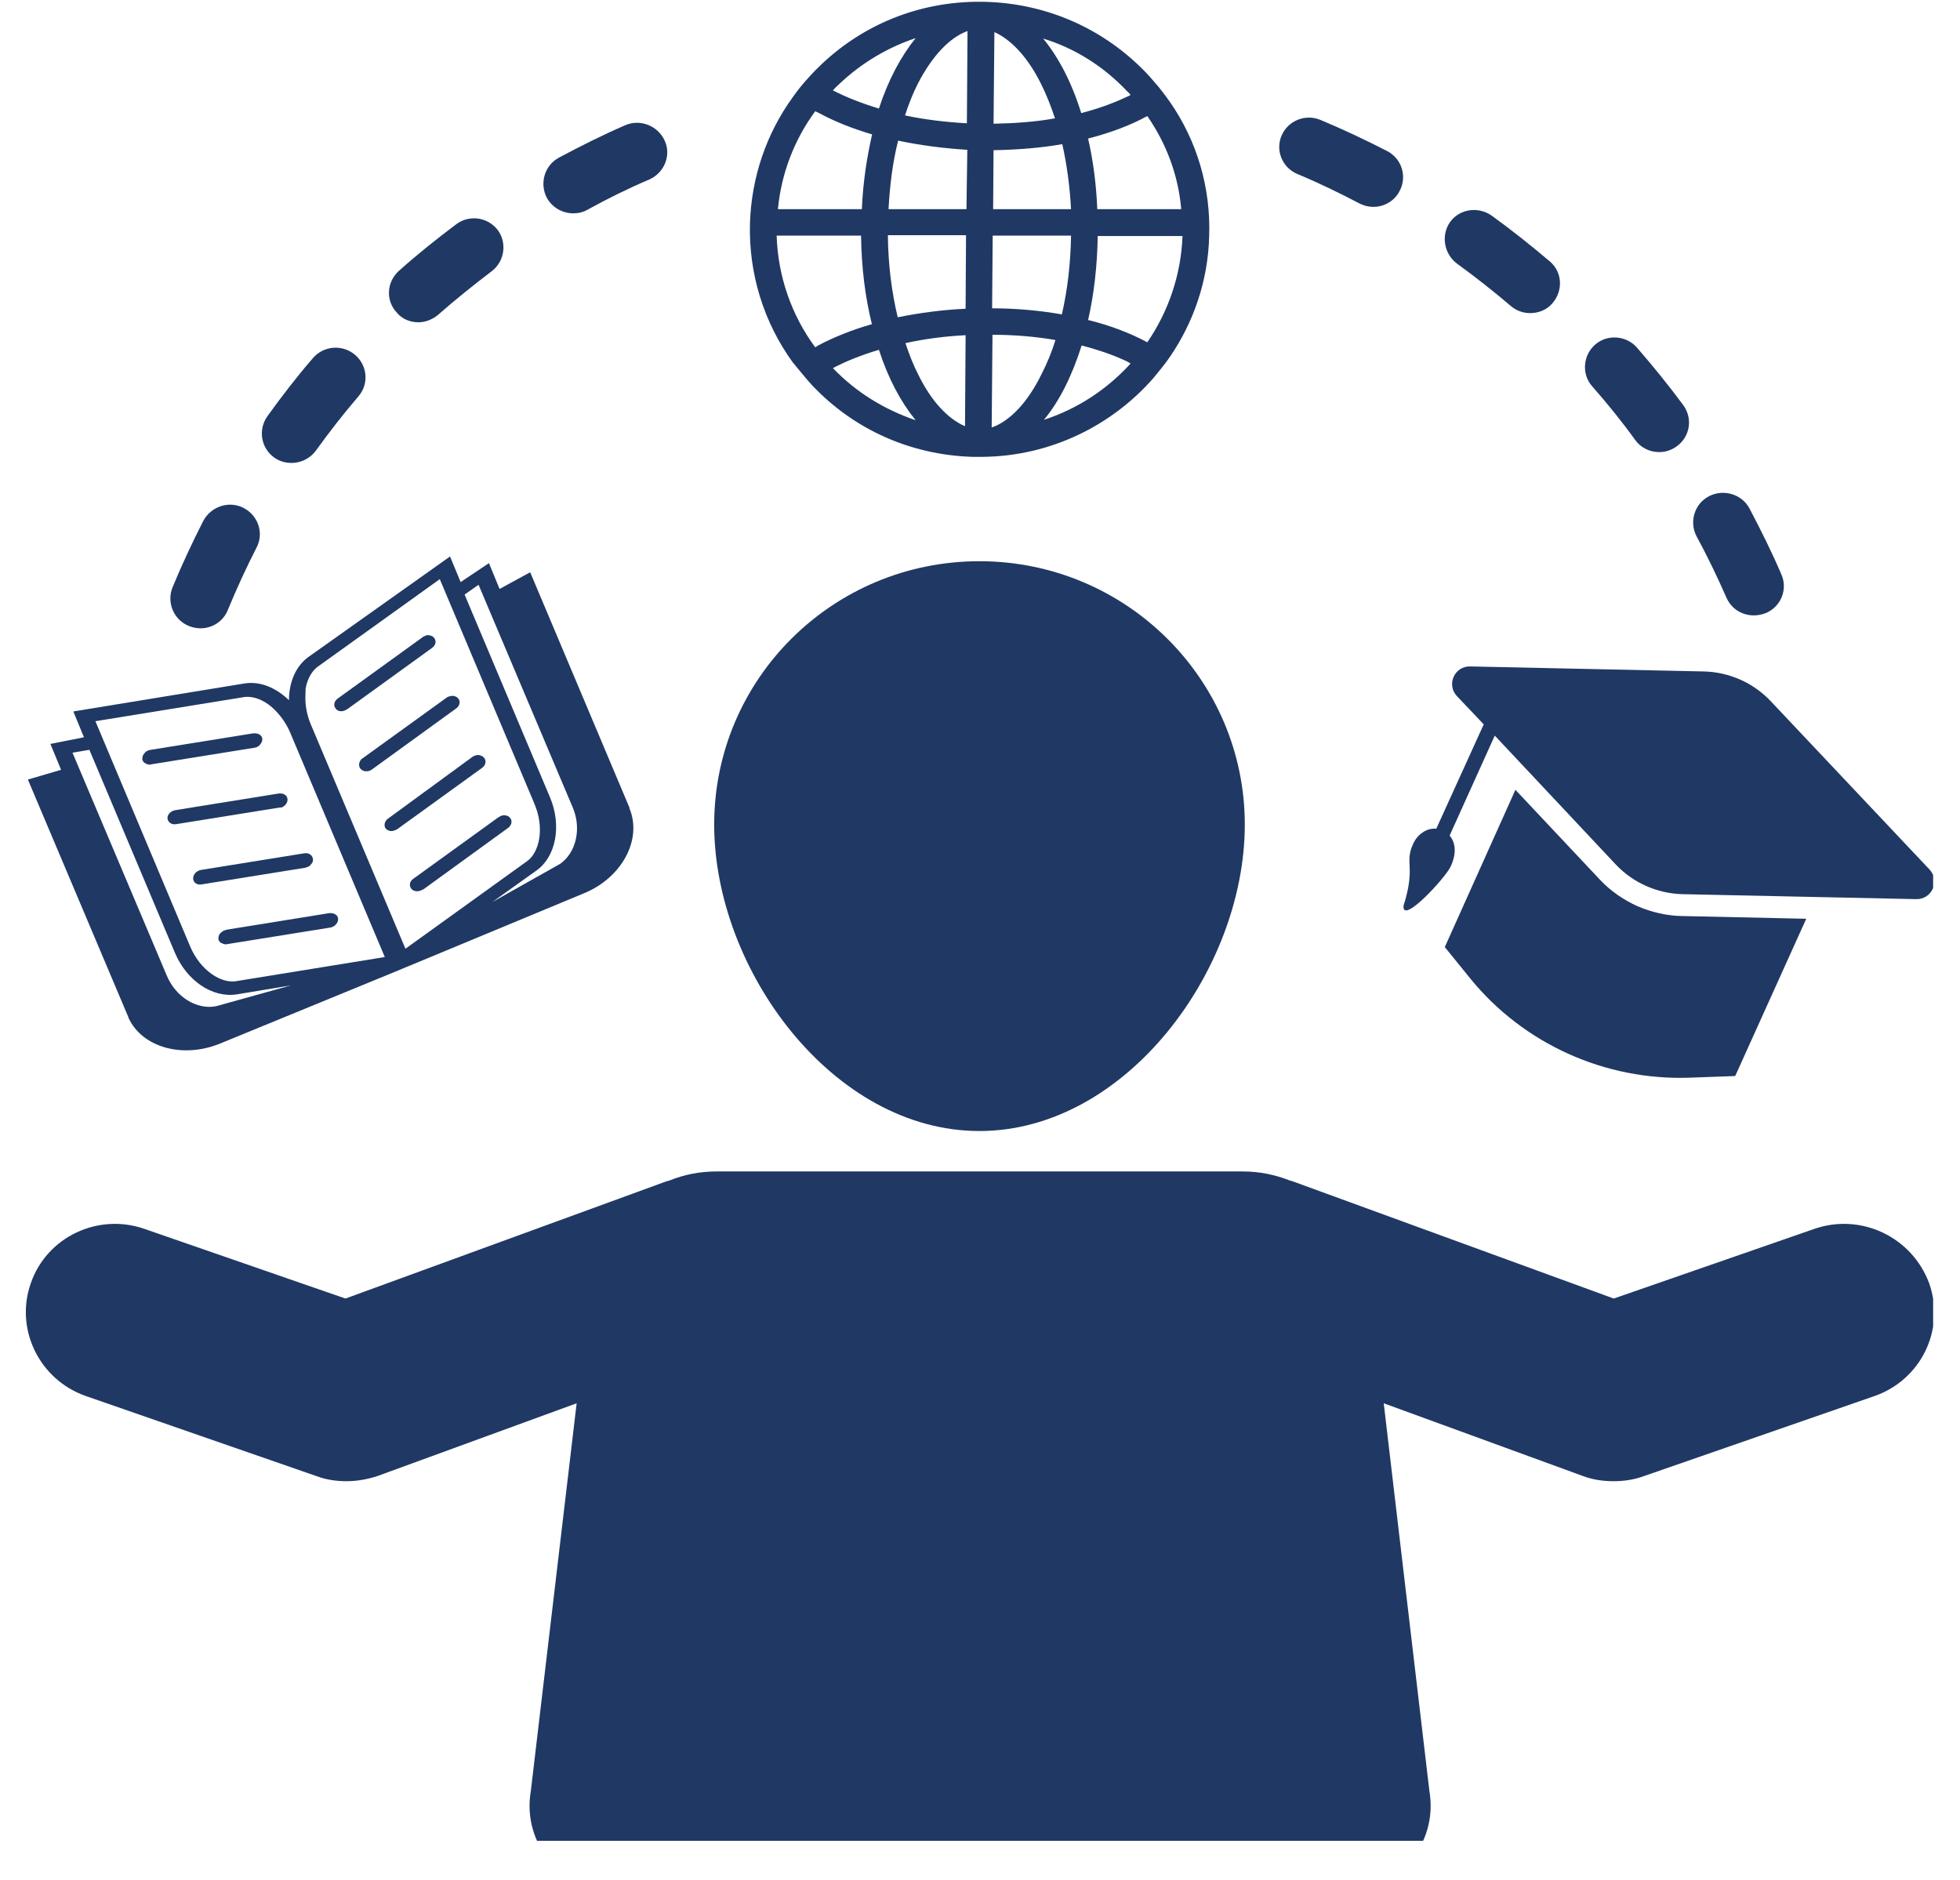 <svg xmlns="http://www.w3.org/2000/svg" xmlns:xlink="http://www.w3.org/1999/xlink" width="49" zoomAndPan="magnify" viewBox="0 0 36.75 35.25" height="47" preserveAspectRatio="xMidYMid meet" version="1.0"><defs><clipPath id="id1"><path d="M 26 12 L 36.246 12 L 36.246 18 L 26 18 Z M 26 12 " clip-rule="nonzero"/></clipPath><clipPath id="id2"><path d="M 0.262 21 L 36.246 21 L 36.246 34.516 L 0.262 34.516 Z M 0.262 21 " clip-rule="nonzero"/></clipPath><clipPath id="id3"><path d="M 0.262 10 L 12 10 L 12 20 L 0.262 20 Z M 0.262 10 " clip-rule="nonzero"/></clipPath></defs><path fill="#203864" d="M 30.703 16.992 C 30.438 16.871 30.203 16.711 30 16.496 L 28.414 14.809 L 27.09 17.758 L 27.574 18.355 C 28.57 19.574 30.094 20.262 31.676 20.207 L 32.535 20.176 L 33.867 17.227 L 31.539 17.176 C 31.254 17.172 30.969 17.105 30.703 16.992 Z M 30.703 16.992 " fill-opacity="1" fill-rule="nonzero"/><g clip-path="url(#id1)"><path fill="#203864" d="M 27.203 16.242 C 27.316 15.992 27.289 15.793 27.18 15.668 L 28.027 13.793 L 30.301 16.215 C 30.625 16.555 31.074 16.754 31.547 16.766 L 35.926 16.859 C 36.223 16.867 36.379 16.52 36.18 16.305 L 33.195 13.141 C 32.871 12.801 32.422 12.602 31.949 12.59 L 27.566 12.496 C 27.273 12.488 27.117 12.836 27.316 13.051 L 27.82 13.582 L 26.93 15.539 C 26.754 15.52 26.574 15.645 26.496 15.824 C 26.328 16.184 26.551 16.242 26.316 16.984 C 26.285 17.348 27.109 16.453 27.203 16.242 Z M 27.203 16.242 " fill-opacity="1" fill-rule="nonzero"/></g><path fill="#203864" d="M 18.363 21.207 C 21.113 21.207 23.34 18.184 23.34 15.461 C 23.34 12.738 21.113 10.523 18.363 10.523 C 15.617 10.523 13.391 12.73 13.391 15.461 C 13.391 18.184 15.617 21.207 18.363 21.207 Z M 18.363 21.207 " fill-opacity="1" fill-rule="nonzero"/><g clip-path="url(#id2)"><path fill="#203864" d="M 34.016 23.043 L 30.258 24.348 L 24.254 22.156 C 24.234 22.148 24.211 22.141 24.191 22.137 C 23.91 22.027 23.617 21.965 23.301 21.965 L 13.434 21.965 C 13.117 21.965 12.816 22.027 12.547 22.137 C 12.523 22.141 12.504 22.148 12.48 22.156 L 6.477 24.348 L 2.711 23.043 C 1.84 22.738 0.879 23.191 0.578 24.059 C 0.273 24.922 0.738 25.871 1.609 26.176 L 5.941 27.68 C 6.117 27.746 6.305 27.773 6.5 27.773 C 6.691 27.773 6.891 27.738 7.078 27.676 L 10.812 26.312 L 9.953 33.582 C 9.781 34.574 10.551 35.488 11.574 35.488 L 25.184 35.488 C 26.199 35.488 26.973 34.574 26.801 33.582 L 25.945 26.312 L 29.68 27.676 C 29.867 27.746 30.059 27.773 30.258 27.773 C 30.445 27.773 30.633 27.746 30.816 27.68 L 35.148 26.176 C 36.02 25.871 36.477 24.93 36.172 24.062 C 35.848 23.191 34.891 22.738 34.016 23.043 Z M 34.016 23.043 " fill-opacity="1" fill-rule="nonzero"/></g><path fill="#203864" d="M 4.816 14.008 C 4.836 14 4.859 13.984 4.875 13.965 C 4.879 13.957 4.879 13.949 4.887 13.949 C 4.895 13.938 4.902 13.922 4.91 13.906 C 4.918 13.895 4.918 13.871 4.918 13.859 C 4.918 13.809 4.879 13.773 4.832 13.758 C 4.809 13.75 4.781 13.75 4.75 13.75 L 2.812 14.062 C 2.805 14.062 2.789 14.07 2.785 14.07 C 2.754 14.078 2.727 14.098 2.711 14.121 C 2.684 14.148 2.668 14.184 2.668 14.227 C 2.668 14.254 2.684 14.285 2.711 14.305 C 2.727 14.312 2.742 14.32 2.754 14.328 C 2.762 14.328 2.77 14.332 2.777 14.332 C 2.789 14.34 2.812 14.34 2.832 14.332 L 4.773 14.02 C 4.789 14.016 4.801 14.016 4.816 14.008 Z M 4.816 14.008 " fill-opacity="1" fill-rule="nonzero"/><path fill="#203864" d="M 5.266 15.141 C 5.273 15.141 5.281 15.137 5.289 15.137 C 5.352 15.105 5.395 15.051 5.391 14.984 C 5.383 14.906 5.309 14.867 5.223 14.879 L 3.285 15.191 C 3.199 15.207 3.133 15.277 3.141 15.348 C 3.148 15.418 3.219 15.469 3.305 15.453 L 5.246 15.141 C 5.254 15.141 5.262 15.141 5.266 15.141 Z M 5.266 15.141 " fill-opacity="1" fill-rule="nonzero"/><path fill="#203864" d="M 3.664 16.367 C 3.637 16.398 3.621 16.434 3.621 16.477 C 3.629 16.555 3.699 16.598 3.785 16.582 L 5.727 16.27 C 5.73 16.27 5.738 16.27 5.746 16.262 C 5.754 16.262 5.762 16.254 5.77 16.254 C 5.789 16.25 5.812 16.234 5.824 16.215 C 5.855 16.184 5.875 16.148 5.867 16.105 C 5.859 16.035 5.789 15.984 5.703 16 L 3.766 16.312 C 3.727 16.32 3.691 16.34 3.664 16.367 Z M 3.664 16.367 " fill-opacity="1" fill-rule="nonzero"/><path fill="#203864" d="M 4.207 17.445 C 4.188 17.453 4.172 17.461 4.156 17.477 C 4.113 17.504 4.094 17.555 4.094 17.598 C 4.094 17.625 4.109 17.652 4.137 17.676 C 4.152 17.68 4.164 17.688 4.18 17.695 C 4.199 17.703 4.23 17.711 4.258 17.703 L 6.199 17.391 C 6.211 17.391 6.227 17.383 6.242 17.375 C 6.262 17.367 6.285 17.355 6.297 17.332 C 6.305 17.328 6.305 17.32 6.312 17.32 C 6.32 17.305 6.328 17.289 6.332 17.277 C 6.34 17.262 6.34 17.242 6.34 17.227 C 6.34 17.215 6.332 17.199 6.328 17.184 C 6.312 17.156 6.285 17.141 6.254 17.129 C 6.234 17.121 6.203 17.121 6.176 17.121 L 4.238 17.434 C 4.23 17.441 4.223 17.445 4.207 17.445 Z M 4.207 17.445 " fill-opacity="1" fill-rule="nonzero"/><g clip-path="url(#id3)"><path fill="#203864" d="M 2.391 19.035 C 2.398 19.051 2.406 19.062 2.41 19.086 C 2.668 19.645 3.434 19.852 4.129 19.566 L 7.441 18.207 L 7.645 18.121 L 7.648 18.121 L 10.957 16.746 C 11.645 16.461 12.031 15.773 11.816 15.191 C 11.809 15.176 11.801 15.164 11.801 15.141 L 9.941 10.73 L 9.367 11.043 L 9.168 10.559 L 8.637 10.914 L 8.438 10.434 L 5.781 12.32 C 5.547 12.488 5.418 12.793 5.418 13.129 C 5.176 12.895 4.875 12.766 4.578 12.816 L 1.375 13.34 L 1.574 13.824 L 0.945 13.949 L 1.145 14.434 L 0.523 14.617 Z M 8.973 10.965 L 10.742 15.148 C 10.906 15.539 10.801 15.992 10.5 16.199 L 9.23 16.914 L 10.062 16.32 C 10.426 16.059 10.535 15.477 10.312 14.949 L 8.711 11.148 Z M 5.73 12.914 C 5.762 12.73 5.848 12.582 5.953 12.504 L 8.246 10.859 L 10.02 15.07 C 10.219 15.539 10.105 15.984 9.891 16.141 L 7.602 17.789 L 5.824 13.574 C 5.746 13.383 5.719 13.199 5.727 13.035 C 5.727 12.992 5.73 12.949 5.73 12.914 Z M 4.578 13.07 C 4.707 13.051 4.875 13.094 5.031 13.207 C 5.059 13.227 5.094 13.254 5.125 13.285 C 5.246 13.398 5.359 13.547 5.438 13.73 L 7.215 17.945 L 4.422 18.398 C 4.152 18.441 3.758 18.207 3.562 17.738 L 1.789 13.523 Z M 1.676 14.059 L 3.277 17.859 C 3.5 18.391 3.984 18.715 4.438 18.645 L 5.453 18.477 L 4.051 18.867 C 3.684 18.938 3.293 18.688 3.129 18.297 L 1.359 14.113 Z M 1.676 14.059 " fill-opacity="1" fill-rule="nonzero"/></g><path fill="#203864" d="M 6.469 13.32 C 6.484 13.312 6.5 13.305 6.512 13.297 L 8.102 12.148 C 8.172 12.098 8.188 12.016 8.137 11.957 C 8.129 11.949 8.121 11.945 8.117 11.938 C 8.102 11.922 8.078 11.922 8.059 11.914 C 8.031 11.906 8 11.906 7.973 11.922 C 7.949 11.93 7.938 11.938 7.922 11.949 L 6.332 13.098 C 6.262 13.148 6.246 13.234 6.297 13.289 C 6.332 13.34 6.406 13.348 6.469 13.32 Z M 6.469 13.32 " fill-opacity="1" fill-rule="nonzero"/><path fill="#203864" d="M 6.762 14.418 C 6.785 14.441 6.812 14.453 6.84 14.461 C 6.848 14.461 6.855 14.461 6.863 14.461 C 6.863 14.461 6.855 14.461 6.855 14.461 C 6.863 14.461 6.879 14.461 6.883 14.461 C 6.891 14.461 6.891 14.461 6.891 14.461 C 6.891 14.461 6.898 14.461 6.898 14.461 C 6.898 14.461 6.898 14.461 6.891 14.461 C 6.906 14.461 6.922 14.453 6.926 14.453 C 6.941 14.445 6.957 14.441 6.965 14.434 L 8.551 13.285 C 8.625 13.234 8.637 13.148 8.59 13.094 C 8.551 13.051 8.488 13.035 8.422 13.059 C 8.402 13.062 8.387 13.07 8.367 13.086 L 6.777 14.234 C 6.734 14.277 6.711 14.363 6.762 14.418 Z M 6.762 14.418 " fill-opacity="1" fill-rule="nonzero"/><path fill="#203864" d="M 7.234 15.539 C 7.277 15.582 7.344 15.598 7.406 15.566 C 7.406 15.566 7.414 15.566 7.414 15.566 C 7.422 15.566 7.422 15.559 7.422 15.559 C 7.43 15.555 7.441 15.555 7.449 15.547 L 9.039 14.398 C 9.109 14.348 9.125 14.262 9.074 14.207 C 9.059 14.191 9.047 14.176 9.023 14.172 C 9.012 14.164 8.98 14.156 8.969 14.156 C 8.93 14.156 8.887 14.172 8.859 14.191 L 7.277 15.348 C 7.207 15.398 7.191 15.484 7.234 15.539 Z M 7.234 15.539 " fill-opacity="1" fill-rule="nonzero"/><path fill="#203864" d="M 7.715 16.668 C 7.758 16.715 7.828 16.723 7.895 16.695 C 7.906 16.688 7.922 16.68 7.938 16.676 L 9.527 15.523 C 9.531 15.52 9.547 15.512 9.555 15.496 C 9.562 15.484 9.57 15.477 9.574 15.469 C 9.59 15.445 9.59 15.426 9.59 15.406 C 9.59 15.391 9.59 15.375 9.582 15.367 C 9.574 15.355 9.57 15.34 9.562 15.332 C 9.555 15.328 9.547 15.32 9.539 15.312 C 9.527 15.297 9.504 15.297 9.484 15.289 C 9.453 15.285 9.426 15.285 9.398 15.297 C 9.391 15.297 9.383 15.305 9.367 15.312 C 9.359 15.32 9.355 15.32 9.34 15.328 L 7.75 16.477 C 7.68 16.523 7.664 16.609 7.715 16.668 Z M 7.715 16.668 " fill-opacity="1" fill-rule="nonzero"/><path fill="#203864" d="M 15.18 7.172 C 15.195 7.191 15.215 7.207 15.23 7.227 C 16.016 8.059 17.082 8.531 18.234 8.566 C 18.258 8.566 18.277 8.566 18.309 8.566 C 18.328 8.566 18.344 8.566 18.363 8.566 C 18.387 8.566 18.398 8.566 18.422 8.566 C 19.695 8.555 20.848 7.98 21.629 7.086 C 21.734 6.957 21.844 6.828 21.938 6.688 C 22.379 6.043 22.652 5.262 22.672 4.426 C 22.703 3.52 22.445 2.645 21.938 1.914 C 21.844 1.781 21.742 1.645 21.629 1.52 C 21.586 1.469 21.543 1.418 21.5 1.375 C 20.711 0.547 19.645 0.07 18.492 0.035 C 17.34 0 16.246 0.41 15.41 1.199 C 15.328 1.277 15.25 1.355 15.18 1.434 C 15.066 1.555 14.957 1.688 14.863 1.824 C 14.371 2.504 14.09 3.32 14.062 4.184 C 14.035 5.129 14.32 6.043 14.863 6.793 C 14.965 6.914 15.066 7.043 15.18 7.172 Z M 19.574 7.871 C 19.867 7.52 20.102 7.043 20.281 6.477 C 20.574 6.555 20.848 6.645 21.09 6.758 C 21.125 6.773 21.164 6.793 21.199 6.816 C 20.762 7.297 20.203 7.668 19.574 7.871 Z M 21.512 6.418 C 21.199 6.25 20.828 6.105 20.402 6 C 20.512 5.52 20.574 4.984 20.582 4.426 L 22.172 4.426 C 22.145 5.156 21.906 5.844 21.512 6.418 Z M 21.512 2.176 C 21.871 2.695 22.094 3.289 22.148 3.922 L 20.574 3.922 C 20.555 3.453 20.496 3.008 20.402 2.598 C 20.828 2.488 21.199 2.348 21.512 2.176 Z M 21.133 1.711 C 21.156 1.73 21.176 1.75 21.199 1.781 C 21.164 1.801 21.125 1.816 21.082 1.836 C 20.84 1.949 20.57 2.043 20.273 2.121 C 20.098 1.555 19.852 1.078 19.559 0.723 C 20.16 0.906 20.699 1.25 21.133 1.711 Z M 18.645 0.602 C 18.965 0.746 19.273 1.078 19.516 1.566 C 19.617 1.766 19.703 1.984 19.781 2.219 C 19.418 2.285 19.031 2.312 18.629 2.32 Z M 18.629 2.816 C 19.078 2.809 19.516 2.773 19.918 2.703 C 20.004 3.086 20.059 3.496 20.082 3.922 L 18.621 3.922 Z M 18.613 4.418 L 20.082 4.418 C 20.074 4.938 20.016 5.434 19.91 5.895 C 19.504 5.824 19.059 5.781 18.602 5.781 Z M 18.609 6.277 C 19.016 6.277 19.418 6.312 19.789 6.375 C 19.719 6.609 19.625 6.828 19.523 7.027 C 19.266 7.547 18.938 7.895 18.594 8.016 Z M 15.617 6.902 C 15.875 6.766 16.168 6.652 16.48 6.559 C 16.652 7.094 16.891 7.539 17.168 7.879 C 16.582 7.68 16.051 7.355 15.617 6.902 Z M 18.094 7.992 C 17.77 7.852 17.461 7.52 17.219 7.027 C 17.125 6.844 17.047 6.645 16.977 6.434 C 17.332 6.355 17.715 6.305 18.105 6.285 Z M 18.105 5.789 C 17.664 5.809 17.242 5.867 16.832 5.949 C 16.719 5.477 16.652 4.957 16.648 4.41 L 18.113 4.41 Z M 18.121 3.922 L 16.66 3.922 C 16.684 3.477 16.738 3.035 16.84 2.637 C 17.246 2.723 17.684 2.781 18.137 2.809 Z M 18.141 0.582 L 18.129 2.312 C 17.727 2.289 17.332 2.242 16.969 2.164 C 17.039 1.949 17.117 1.75 17.211 1.566 C 17.477 1.051 17.805 0.703 18.141 0.582 Z M 15.758 1.555 C 16.168 1.172 16.652 0.887 17.168 0.715 C 16.891 1.059 16.652 1.504 16.48 2.035 C 16.168 1.941 15.875 1.828 15.617 1.695 C 15.66 1.645 15.711 1.598 15.758 1.555 Z M 15.285 2.086 C 15.301 2.094 15.324 2.105 15.344 2.113 C 15.645 2.277 15.98 2.41 16.352 2.52 C 16.254 2.949 16.18 3.426 16.16 3.922 L 14.586 3.922 C 14.648 3.254 14.895 2.617 15.285 2.086 Z M 16.145 4.418 C 16.152 5.016 16.223 5.574 16.348 6.078 C 15.98 6.184 15.637 6.32 15.336 6.48 C 15.324 6.488 15.301 6.504 15.285 6.512 C 14.836 5.902 14.586 5.176 14.562 4.418 C 14.562 4.418 16.145 4.418 16.145 4.418 Z M 16.145 4.418 " fill-opacity="1" fill-rule="nonzero"/><path fill="#203864" d="M 30.66 8.25 C 30.766 8.398 30.938 8.477 31.109 8.477 C 31.227 8.477 31.34 8.441 31.441 8.367 C 31.691 8.184 31.742 7.844 31.562 7.598 C 31.289 7.227 30.996 6.867 30.695 6.52 C 30.496 6.289 30.137 6.262 29.91 6.461 C 29.68 6.66 29.652 7.016 29.852 7.242 C 30.137 7.566 30.41 7.902 30.66 8.25 Z M 30.66 8.25 " fill-opacity="1" fill-rule="nonzero"/><path fill="#203864" d="M 5.145 8.582 C 5.246 8.652 5.352 8.68 5.469 8.68 C 5.641 8.68 5.816 8.598 5.926 8.445 C 6.176 8.098 6.441 7.758 6.719 7.434 C 6.922 7.199 6.891 6.852 6.656 6.652 C 6.418 6.453 6.07 6.48 5.867 6.715 C 5.566 7.062 5.281 7.434 5.016 7.801 C 4.832 8.059 4.895 8.406 5.145 8.582 Z M 5.145 8.582 " fill-opacity="1" fill-rule="nonzero"/><path fill="#203864" d="M 32.371 11.207 C 32.465 11.418 32.664 11.539 32.887 11.539 C 32.957 11.539 33.035 11.523 33.109 11.496 C 33.395 11.375 33.523 11.051 33.402 10.773 C 33.223 10.355 33.016 9.938 32.801 9.531 C 32.656 9.262 32.312 9.164 32.043 9.305 C 31.77 9.445 31.668 9.789 31.812 10.059 C 32.012 10.426 32.199 10.816 32.371 11.207 Z M 32.371 11.207 " fill-opacity="1" fill-rule="nonzero"/><path fill="#203864" d="M 27.316 4.941 C 27.66 5.191 28.004 5.461 28.328 5.738 C 28.434 5.828 28.562 5.871 28.691 5.871 C 28.848 5.871 29.008 5.809 29.113 5.68 C 29.312 5.445 29.293 5.098 29.059 4.902 C 28.707 4.602 28.34 4.312 27.969 4.043 C 27.719 3.867 27.367 3.914 27.188 4.164 C 27.016 4.41 27.074 4.758 27.316 4.941 Z M 27.316 4.941 " fill-opacity="1" fill-rule="nonzero"/><path fill="#203864" d="M 7.844 6.043 C 7.973 6.043 8.109 5.992 8.215 5.902 C 8.539 5.617 8.875 5.348 9.219 5.086 C 9.461 4.902 9.512 4.555 9.332 4.312 C 9.145 4.07 8.797 4.02 8.551 4.207 C 8.188 4.48 7.82 4.773 7.48 5.078 C 7.25 5.285 7.227 5.633 7.438 5.859 C 7.535 5.98 7.688 6.043 7.844 6.043 Z M 7.844 6.043 " fill-opacity="1" fill-rule="nonzero"/><path fill="#203864" d="M 3.543 11.738 C 3.613 11.766 3.684 11.781 3.758 11.781 C 3.98 11.781 4.188 11.652 4.273 11.434 C 4.438 11.035 4.617 10.645 4.809 10.27 C 4.953 10 4.844 9.668 4.566 9.523 C 4.293 9.383 3.957 9.496 3.812 9.766 C 3.605 10.172 3.406 10.598 3.234 11.016 C 3.121 11.297 3.258 11.625 3.543 11.738 Z M 3.543 11.738 " fill-opacity="1" fill-rule="nonzero"/><path fill="#203864" d="M 10.75 4 C 10.844 4 10.934 3.98 11.02 3.93 C 11.395 3.723 11.785 3.531 12.18 3.363 C 12.461 3.234 12.59 2.906 12.461 2.633 C 12.332 2.355 12 2.227 11.723 2.348 C 11.301 2.531 10.887 2.738 10.477 2.957 C 10.207 3.105 10.113 3.441 10.254 3.711 C 10.363 3.902 10.555 4 10.75 4 Z M 10.75 4 " fill-opacity="1" fill-rule="nonzero"/><path fill="#203864" d="M 24.324 3.262 C 24.719 3.426 25.113 3.617 25.492 3.816 C 25.578 3.859 25.664 3.879 25.75 3.879 C 25.949 3.879 26.145 3.773 26.242 3.582 C 26.387 3.312 26.285 2.98 26.016 2.836 C 25.605 2.625 25.184 2.426 24.762 2.25 C 24.477 2.129 24.152 2.262 24.031 2.539 C 23.91 2.816 24.039 3.141 24.324 3.262 Z M 24.324 3.262 " fill-opacity="1" fill-rule="nonzero"/></svg>